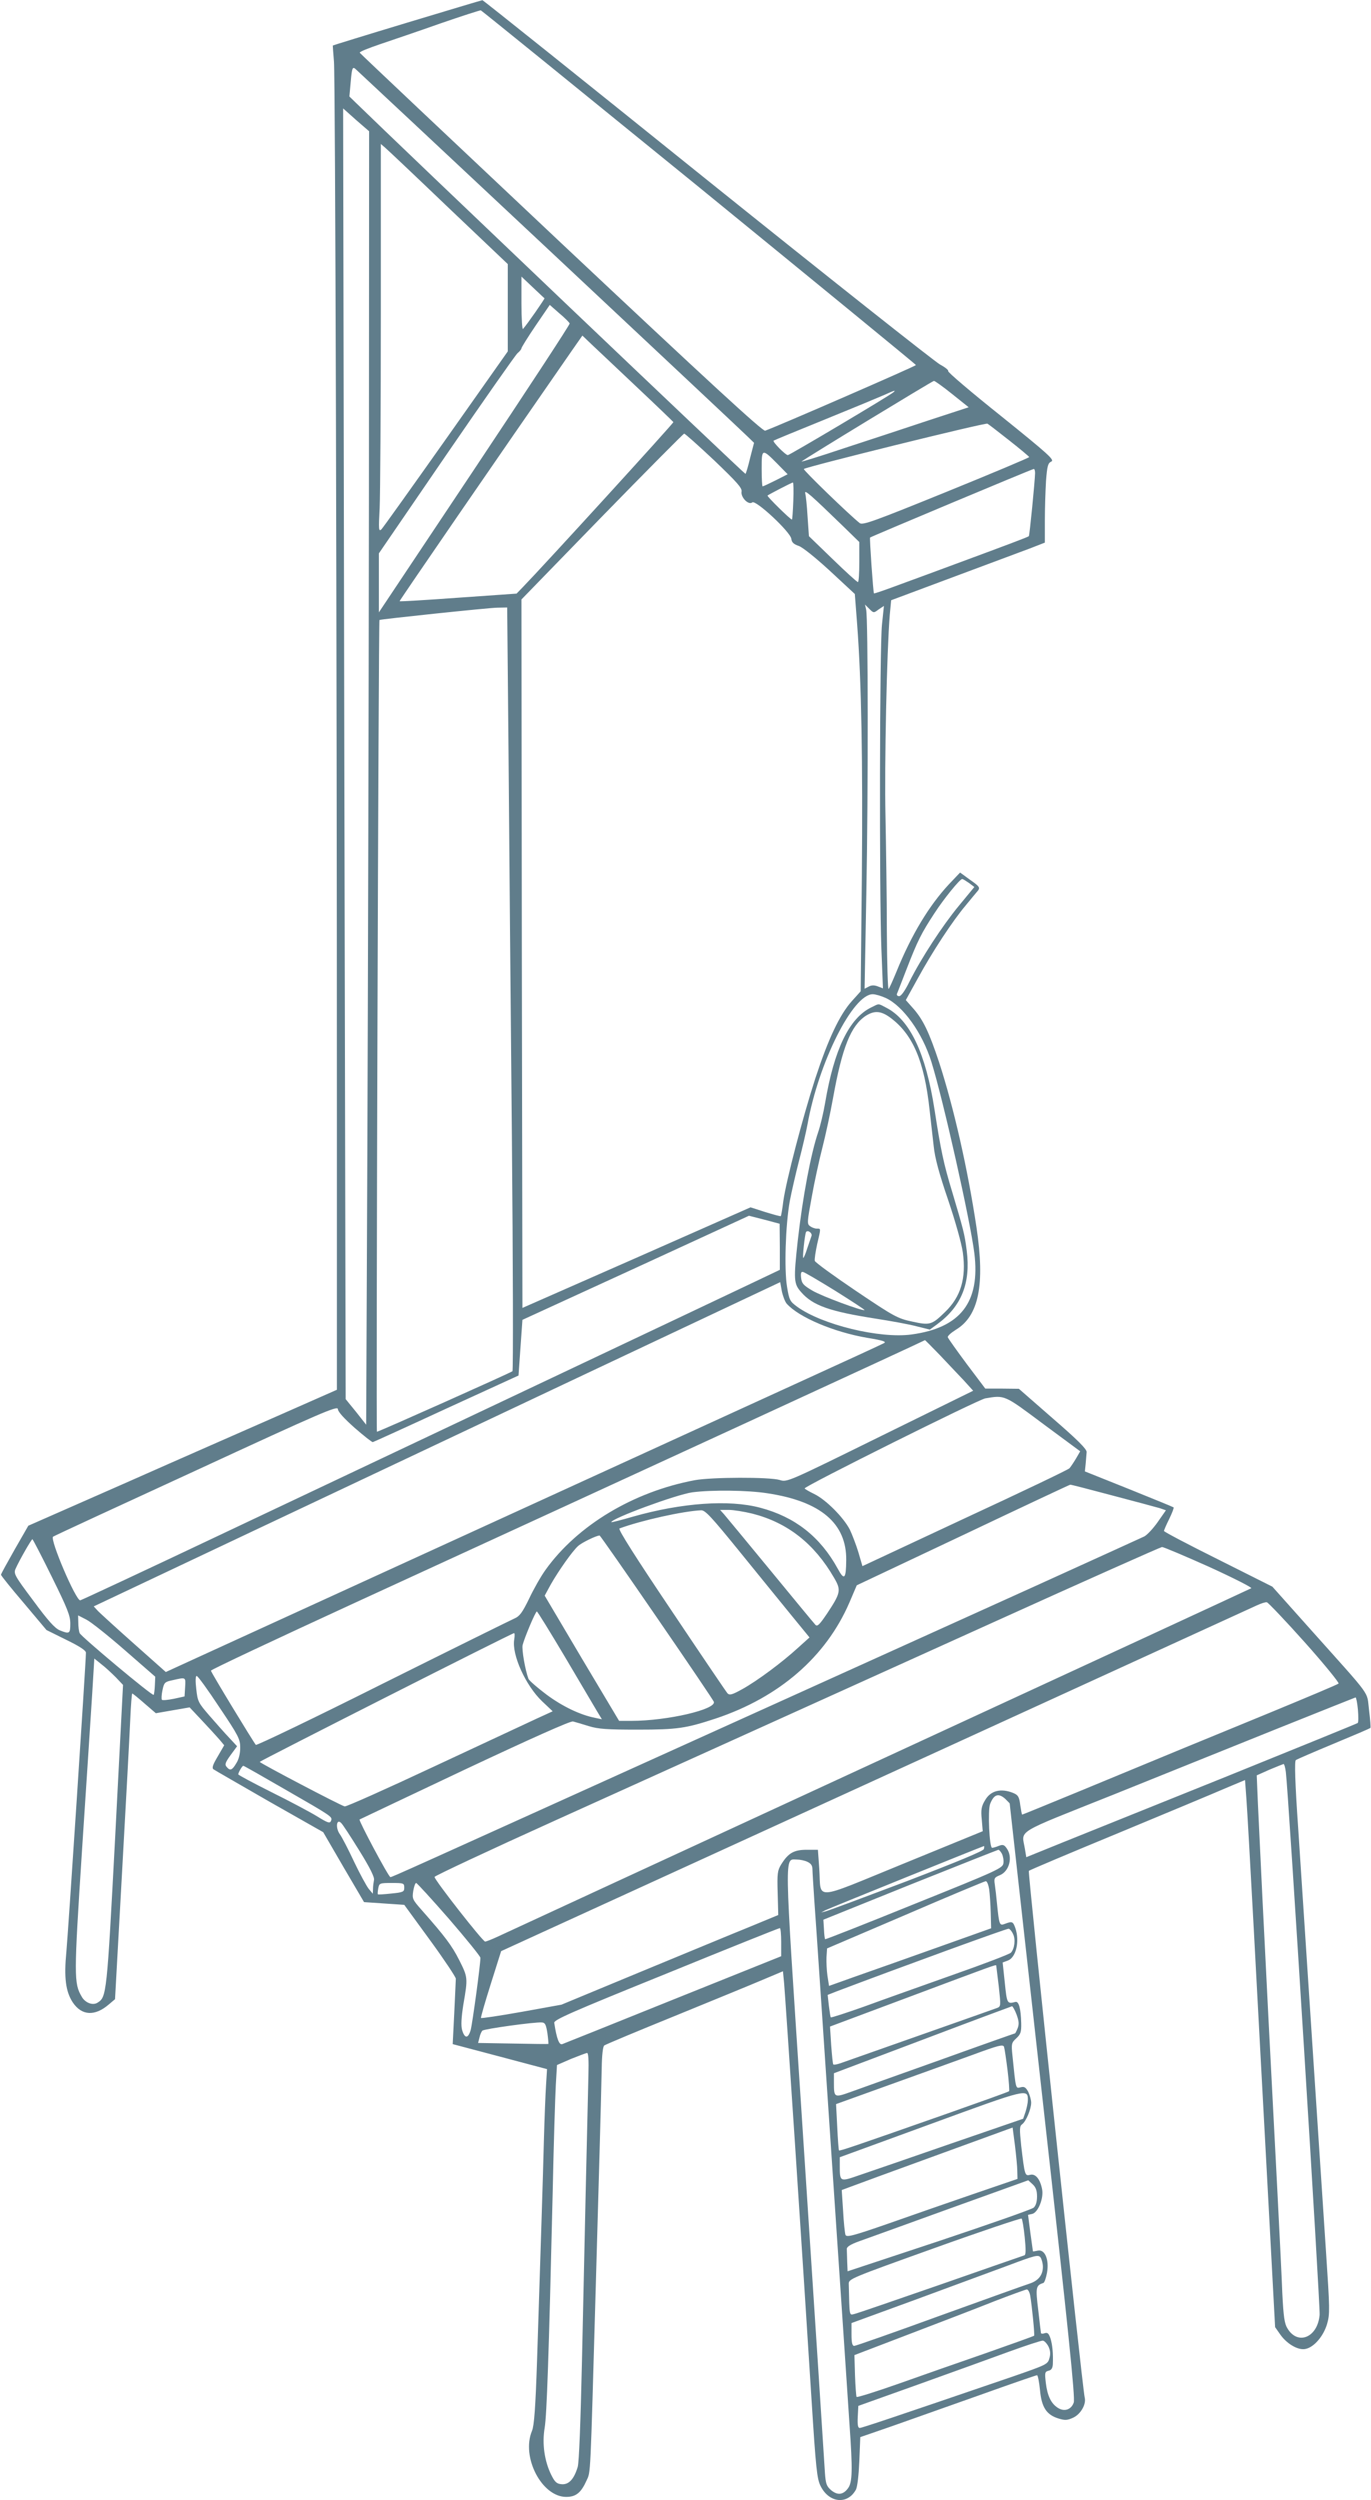 <?xml version="1.0" standalone="no"?>
<!DOCTYPE svg PUBLIC "-//W3C//DTD SVG 20010904//EN"
 "http://www.w3.org/TR/2001/REC-SVG-20010904/DTD/svg10.dtd">
<svg version="1.0" xmlns="http://www.w3.org/2000/svg"
 width="702pt" height="1280pt" viewBox="0 0 702 1280"
 preserveAspectRatio="xMidYMid meet">
<g transform="translate(0,1280) scale(0.1,-0.1)"
fill="#607d8b" stroke="none">
<path d="M2085 12684 c-209 -63 -380 -116 -381 -117 0 -1 2 -38 6 -82 7 -83
15 -2979 15 -5405 l0 -1395 -290 -128 c-159 -70 -515 -226 -790 -348 l-500
-220 -70 -122 c-38 -67 -70 -125 -70 -129 0 -4 52 -69 117 -145 l116 -138 101
-50 c70 -34 101 -55 101 -66 0 -49 -91 -1431 -100 -1530 -13 -133 -4 -205 33
-261 46 -68 113 -71 184 -10 l32 27 36 650 c20 358 39 710 42 783 3 72 8 132
10 132 3 0 31 -23 63 -51 l58 -50 86 15 87 15 63 -67 c35 -37 75 -81 89 -97
l25 -30 -33 -57 c-25 -42 -31 -59 -22 -66 7 -5 136 -79 287 -166 l275 -156
104 -179 105 -179 103 -7 103 -7 132 -181 c73 -100 132 -189 132 -197 0 -8 -4
-87 -8 -175 l-8 -160 242 -64 241 -64 -5 -81 c-3 -45 -8 -171 -11 -281 -5
-203 -16 -534 -35 -1128 -8 -243 -15 -336 -26 -362 -56 -134 50 -338 175 -338
50 0 76 21 104 83 22 48 19 -3 47 975 6 209 15 526 20 705 5 179 10 373 11
432 1 67 6 111 13 116 6 5 169 73 361 151 193 79 396 162 452 186 l102 43 6
-62 c6 -64 97 -1437 140 -2126 23 -362 28 -410 47 -448 43 -86 137 -96 180
-19 8 13 15 75 18 146 l5 124 165 57 c91 32 293 104 449 159 156 56 287 101
291 101 4 0 11 -34 15 -75 8 -89 33 -128 96 -147 33 -10 45 -9 75 5 38 18 67
69 58 103 -12 47 -292 2690 -286 2696 4 4 210 91 457 193 248 103 495 206 550
230 l100 42 7 -96 c4 -53 21 -355 38 -671 17 -316 48 -903 70 -1305 l39 -729
28 -40 c35 -48 93 -81 130 -71 43 10 90 66 108 127 15 52 14 76 -5 364 -21
323 -39 586 -90 1369 -17 259 -41 622 -53 808 -16 230 -19 341 -12 346 5 4 93
42 194 84 101 42 186 78 188 81 2 2 -1 43 -7 91 -13 102 22 53 -295 408 l-200
224 -277 139 c-153 76 -278 142 -278 146 0 4 12 32 27 62 15 31 25 57 22 59
-2 2 -105 44 -229 94 l-225 90 4 39 c2 22 4 48 5 60 1 15 -47 63 -173 172
l-174 152 -86 1 -86 0 -95 126 c-52 70 -96 132 -97 137 -2 6 17 23 41 38 118
71 150 230 106 524 -44 295 -116 613 -191 844 -51 154 -82 219 -132 276 l-39
44 62 112 c75 137 176 291 245 373 27 33 56 68 63 76 11 15 6 22 -40 54 l-52
38 -58 -61 c-101 -109 -191 -257 -268 -447 -18 -44 -36 -84 -40 -88 -4 -5 -8
128 -9 295 0 166 -4 431 -7 588 -6 261 7 853 22 1033 l7 74 316 118 c174 65
351 131 394 147 l77 30 0 112 c0 62 3 154 6 204 6 78 10 91 27 99 18 8 -14 37
-256 232 -153 122 -275 226 -272 231 3 5 -16 20 -42 34 -26 14 -563 439 -1193
945 -630 507 -1147 921 -1150 920 -3 0 -176 -52 -385 -115z m1495 -843 c610
-498 1110 -907 1110 -910 0 -5 -705 -312 -772 -336 -12 -5 -293 254 -1045 961
-565 532 -1029 970 -1031 974 -2 5 46 24 105 44 59 20 198 67 308 106 110 38
203 68 207 67 4 -1 507 -409 1118 -906z m-765 -325 c539 -505 995 -933 1013
-951 l33 -32 -20 -77 c-10 -43 -21 -80 -24 -82 -3 -3 -1781 1691 -1995 1900
l-33 32 7 77 c6 68 9 76 23 65 8 -7 456 -426 996 -932z m-926 -1290 c-1 -1045
-5 -2535 -8 -3311 l-6 -1409 -52 66 -53 65 -7 3304 -6 3304 66 -59 67 -58 -1
-1902z m408 1510 l303 -288 0 -223 0 -224 -316 -448 c-174 -246 -323 -455
-331 -463 -14 -13 -15 -2 -9 109 3 68 6 516 6 994 l0 870 22 -19 c12 -10 159
-149 325 -308z m491 -463 c3 -1 -89 -134 -110 -157 -4 -6 -8 53 -8 129 l0 139
57 -54 c32 -30 59 -56 61 -57z m129 -129 c2 -5 -218 -340 -487 -744 l-490
-735 0 151 0 151 345 504 c190 277 354 511 365 521 11 9 20 20 20 25 0 4 32
56 72 115 l73 107 49 -43 c28 -23 51 -47 53 -52z m343 -325 c102 -96 186 -177
188 -180 2 -5 -665 -736 -772 -846 l-31 -32 -299 -21 c-164 -12 -299 -20 -300
-18 -2 2 497 728 885 1287 l51 73 46 -44 c26 -24 130 -123 232 -219z m1615
-36 l85 -68 -208 -68 c-114 -38 -308 -102 -431 -142 -122 -41 -220 -71 -217
-68 12 12 671 413 678 413 5 0 47 -30 93 -67z m-300 9 c-20 -18 -532 -322
-541 -322 -12 0 -79 68 -73 74 2 2 121 51 264 109 143 58 280 115 305 126 50
23 59 25 45 13z m593 -247 c56 -44 101 -82 102 -85 0 -3 -192 -84 -426 -179
-367 -149 -427 -171 -442 -159 -51 40 -291 272 -286 277 11 11 929 238 940
232 6 -3 56 -42 112 -86z m-1511 -102 c117 -112 144 -142 140 -160 -5 -29 36
-71 55 -55 18 14 196 -152 200 -187 2 -18 12 -27 38 -36 20 -7 86 -60 161
-129 l126 -117 12 -157 c22 -293 29 -695 24 -1287 l-6 -590 -45 -50 c-63 -70
-121 -194 -187 -395 -66 -204 -149 -523 -164 -628 -5 -41 -11 -76 -13 -78 -2
-2 -38 8 -80 21 l-75 24 -584 -258 -584 -257 -3 1813 -2 1814 412 424 c227
233 417 424 421 425 5 0 74 -62 154 -137z m327 -21 l49 -50 -61 -31 c-34 -17
-64 -31 -67 -31 -3 0 -5 41 -5 90 0 105 1 106 84 22z m1316 -44 c-1 -41 -28
-319 -32 -323 -3 -4 -112 -45 -380 -144 -76 -28 -199 -74 -274 -101 -75 -28
-138 -50 -139 -48 -4 4 -23 282 -20 286 3 4 828 350 838 351 4 1 7 -9 7 -21z
m-1238 -143 c-2 -52 -5 -95 -7 -95 -8 0 -129 119 -125 123 7 6 123 66 130 67
3 0 4 -43 2 -95z m256 -130 l82 -80 0 -102 c0 -57 -3 -103 -7 -103 -5 0 -63
53 -130 118 l-121 117 -7 100 c-3 55 -9 109 -12 120 -5 21 28 -8 195 -170z
m181 -425 l27 18 -10 -96 c-12 -115 -14 -1367 -3 -1659 l8 -203 -26 10 c-18 7
-33 7 -47 -1 l-21 -11 9 488 c10 530 9 1412 -1 1453 l-6 26 22 -22 c22 -22 23
-22 48 -3z m-1895 -747 c3 -417 11 -1295 17 -1951 6 -661 7 -1197 3 -1202 -9
-8 -685 -310 -694 -310 -5 0 8 4151 13 4156 5 4 555 62 603 63 l51 1 7 -757z
m2357 -653 l28 -21 -80 -97 c-84 -102 -192 -267 -253 -389 -22 -45 -42 -73
-52 -73 -9 0 -14 6 -11 13 3 6 25 64 50 128 55 142 75 182 142 284 48 74 130
175 142 175 3 0 18 -9 34 -20z m-426 -589 c89 -41 188 -179 234 -327 61 -196
200 -817 220 -980 31 -251 -71 -382 -322 -416 -163 -22 -458 50 -585 142 -37
27 -41 34 -52 102 -15 89 -8 316 14 439 9 47 30 139 47 205 17 65 37 151 44
189 57 317 233 666 334 665 14 0 44 -9 66 -19z m-542 -1274 l0 -118 -164 -78
c-90 -43 -576 -273 -1079 -511 -503 -238 -1232 -583 -1619 -766 -388 -184
-712 -335 -720 -337 -22 -3 -158 315 -139 326 7 5 338 158 736 341 638 295
722 331 722 312 1 -14 31 -47 86 -96 47 -41 89 -74 93 -73 4 1 174 78 377 172
l369 169 10 143 10 142 580 266 580 267 78 -20 79 -21 1 -118z m35 -291 c62
-70 242 -146 412 -175 85 -14 101 -20 85 -28 -11 -6 -204 -95 -430 -198 -225
-103 -516 -236 -645 -295 -1830 -837 -2356 -1078 -2468 -1129 l-133 -61 -162
144 c-89 79 -172 155 -185 168 l-22 24 772 365 c424 200 1215 574 1757 830
l986 465 8 -45 c5 -25 16 -54 25 -65z m784 -263 c41 -43 96 -102 123 -130 l48
-53 -476 -234 c-473 -233 -477 -235 -514 -223 -52 16 -350 15 -436 -1 -314
-59 -600 -231 -763 -458 -24 -33 -62 -100 -85 -149 -35 -72 -49 -90 -75 -101
-18 -8 -322 -158 -675 -334 -353 -177 -645 -317 -649 -313 -16 20 -230 372
-230 380 0 5 330 160 732 345 1474 677 2916 1341 2924 1347 1 1 35 -34 76 -76z
m531 -354 l188 -139 -22 -38 c-12 -20 -27 -42 -33 -49 -6 -7 -247 -122 -536
-256 l-524 -245 -21 72 c-12 39 -32 91 -44 116 -33 63 -122 152 -181 181 -27
13 -49 26 -50 29 0 12 889 455 925 461 101 17 96 19 298 -132z m352 -365 c115
-30 225 -60 243 -65 l32 -11 -42 -60 c-23 -33 -54 -66 -69 -74 -15 -7 -265
-121 -556 -253 -290 -131 -1027 -465 -1638 -741 -1592 -720 -1657 -750 -1666
-750 -9 0 -163 289 -158 295 2 1 244 116 538 255 349 164 542 250 555 247 12
-3 48 -14 81 -24 49 -15 94 -18 250 -18 204 0 248 7 400 57 326 109 564 316
684 593 l38 89 544 257 c299 142 546 258 549 258 2 1 99 -24 215 -55z m-1765
11 c272 -41 405 -154 403 -342 -1 -98 -10 -106 -44 -43 -89 162 -218 264 -396
311 -160 43 -403 25 -650 -45 -62 -18 -113 -31 -113 -29 0 19 334 142 415 153
100 13 284 11 385 -5z m-140 -302 c96 -118 215 -265 265 -326 l90 -110 -60
-54 c-81 -74 -206 -167 -283 -210 -54 -30 -66 -33 -77 -22 -7 8 -137 200 -289
427 -183 272 -273 414 -264 417 114 42 328 89 418 93 21 1 53 -34 200 -215z
m62 198 c181 -46 318 -154 419 -329 37 -63 34 -77 -37 -184 -38 -56 -49 -67
-59 -56 -7 7 -110 132 -230 278 -120 146 -227 275 -238 288 l-20 22 45 0 c24
0 79 -9 120 -19z m-490 -530 c159 -231 290 -425 293 -433 15 -39 -238 -98
-422 -98 l-63 0 -191 320 -190 321 31 57 c41 72 111 171 140 197 18 17 92 53
110 54 3 0 134 -188 292 -418z m-3097 207 c80 -162 95 -199 95 -240 0 -52 -4
-55 -55 -34 -25 11 -60 50 -135 152 -96 128 -101 138 -90 163 19 43 81 151 86
151 2 0 47 -86 99 -192z m5927 50 c125 -57 221 -106 215 -109 -7 -4 -865 -401
-1907 -882 -1042 -481 -1920 -887 -1950 -901 -30 -14 -60 -26 -66 -26 -12 0
-259 315 -259 331 0 5 279 136 620 290 661 299 905 409 2240 1013 468 212 857
385 865 386 8 0 117 -46 242 -102z m489 -386 c100 -112 177 -207 173 -211 -5
-5 -160 -70 -344 -146 -184 -76 -387 -159 -450 -185 -308 -128 -822 -340 -826
-340 -2 0 -6 22 -10 49 -5 42 -11 51 -34 61 -65 27 -119 13 -147 -38 -18 -30
-21 -48 -16 -97 l5 -60 -408 -167 c-470 -192 -418 -188 -429 -25 l-7 97 -58 0
c-65 0 -94 -17 -130 -75 -19 -31 -21 -46 -18 -147 l3 -112 -150 -62 c-82 -33
-332 -137 -555 -229 l-405 -168 -205 -37 c-113 -20 -206 -34 -207 -31 -2 3 21
82 50 174 l53 168 214 98 c595 272 3584 1639 3655 1672 22 10 45 18 52 16 6
-1 94 -93 194 -205z m-3788 -75 c75 -127 149 -252 163 -276 l26 -43 -33 7
c-78 15 -169 59 -250 119 -48 36 -89 72 -93 81 -17 46 -35 150 -30 173 10 39
66 172 73 172 3 0 68 -105 144 -233z m-2254 35 l156 -136 -2 -44 c-1 -24 -4
-46 -6 -49 -7 -7 -370 297 -379 316 -4 9 -7 33 -7 54 l-1 37 41 -21 c23 -11
112 -82 198 -157z m1994 54 c-13 -78 59 -236 143 -316 l54 -51 -83 -38 c-45
-21 -281 -131 -525 -245 -243 -114 -449 -206 -457 -204 -20 4 -435 222 -435
228 1 5 1289 658 1302 659 4 1 4 -14 1 -33z m-2040 -193 l37 -39 -40 -774
c-43 -815 -44 -824 -91 -853 -24 -15 -62 -1 -80 30 -41 70 -41 100 1 751 22
339 46 699 52 799 l11 182 36 -29 c20 -15 53 -46 74 -67z m530 -153 c99 -147
107 -164 107 -207 0 -30 -7 -60 -20 -80 -22 -37 -32 -40 -50 -18 -10 11 -6 23
21 60 l33 45 -40 43 c-22 23 -67 74 -101 113 -58 67 -61 73 -68 137 -5 41 -4
67 2 67 6 0 58 -72 116 -160z m-175 103 l-3 -48 -55 -12 c-30 -6 -58 -9 -61
-5 -3 4 -2 26 3 49 8 39 12 43 51 51 70 16 68 17 65 -35z m6005 -115 c3 -35 3
-66 -1 -69 -4 -3 -306 -126 -672 -274 -366 -147 -746 -300 -845 -340 l-180
-73 -7 42 c-16 101 -63 72 455 279 254 102 635 256 847 341 212 85 388 155
391 156 3 0 9 -28 12 -62z m-369 -320 c13 -101 177 -2737 173 -2779 -10 -116
-112 -158 -165 -69 -15 24 -20 60 -26 178 -3 81 -15 323 -26 537 -43 828 -51
985 -75 1470 -13 275 -26 533 -27 573 l-3 73 65 29 c36 15 68 28 72 29 4 1 9
-18 12 -41z m-5126 -88 c247 -142 245 -141 237 -162 -6 -14 -16 -11 -71 23
-36 22 -141 78 -234 124 -94 47 -170 88 -170 91 0 9 20 44 26 44 3 0 98 -54
212 -120z m3690 -50 c12 -12 22 -22 22 -23 0 -1 76 -685 169 -1520 133 -1190
167 -1524 159 -1547 -13 -37 -49 -49 -83 -26 -33 22 -52 60 -60 127 -6 52 -5
57 14 62 15 3 21 14 22 34 2 55 -2 98 -12 131 -9 26 -15 32 -30 27 -10 -4 -19
-3 -19 2 -1 4 -7 58 -14 118 -14 114 -12 125 26 137 6 2 14 25 19 52 12 66
-10 121 -46 114 -14 -3 -25 -5 -26 -4 0 0 -6 43 -13 94 l-12 93 22 5 c30 8 59
81 50 126 -10 52 -34 81 -61 74 -27 -7 -28 -4 -46 148 -9 88 -9 101 5 111 20
15 46 77 46 110 0 14 -7 39 -15 56 -13 23 -20 28 -39 23 -26 -6 -24 -14 -42
164 -6 58 -5 64 20 87 22 20 26 32 25 77 -2 75 -12 114 -30 109 -42 -11 -43
-9 -54 98 l-11 104 27 10 c42 16 61 99 38 166 -12 34 -16 36 -53 22 -28 -11
-30 -7 -41 104 -3 33 -8 76 -11 96 -5 33 -3 37 26 49 48 20 67 92 35 137 -13
19 -20 21 -41 13 -14 -6 -29 -10 -34 -10 -14 0 -23 192 -10 225 19 49 43 57
78 25z m-3307 -266 c54 -87 78 -136 74 -149 -2 -11 -5 -31 -5 -45 l-1 -25 -21
25 c-11 14 -45 76 -75 139 -29 62 -62 126 -73 141 -23 32 -17 82 7 57 8 -7 50
-72 94 -143z m3197 10 c-2 -10 -132 -64 -398 -166 -217 -82 -404 -152 -415
-154 l-20 -5 20 11 c15 8 799 325 813 329 2 1 2 -6 0 -15z m92 -24 c6 -12 10
-33 8 -48 -3 -26 -24 -36 -457 -210 -249 -101 -455 -182 -456 -180 -2 2 -5 25
-6 52 l-3 48 444 179 c245 98 448 178 452 179 4 0 12 -9 18 -20z m-995 -42
c17 -8 25 -19 25 -37 0 -14 5 -89 10 -166 6 -77 46 -678 90 -1335 44 -657 85
-1262 90 -1345 16 -228 15 -294 -8 -324 -25 -34 -54 -37 -87 -9 -23 20 -27 33
-31 88 -6 101 -39 606 -123 1895 -86 1310 -85 1245 -21 1245 16 0 41 -5 55
-12z m930 -140 c3 -24 7 -78 8 -121 l2 -79 -275 -98 c-151 -54 -338 -120 -415
-147 l-140 -50 -8 51 c-4 28 -6 71 -5 96 l3 45 400 171 c220 95 405 172 412
173 7 1 14 -18 18 -41z m-2995 8 c0 -21 -5 -24 -66 -30 -37 -4 -68 -6 -69 -4
-2 2 -1 15 2 31 5 26 7 27 69 27 61 0 64 -1 64 -24z m230 -161 c88 -102 160
-191 160 -198 0 -35 -41 -337 -50 -370 -13 -45 -31 -44 -44 1 -6 22 -4 63 7
132 23 134 23 137 -22 226 -37 73 -71 119 -194 258 -45 51 -47 56 -41 95 4 23
10 41 15 41 4 0 80 -83 169 -185z m1700 -117 l0 -73 -553 -222 c-303 -122
-559 -225 -568 -228 -16 -6 -29 29 -41 109 -3 15 85 54 572 251 316 129 578
234 583 234 4 1 7 -32 7 -71z m1187 41 c14 -26 8 -77 -11 -96 -6 -7 -139 -58
-296 -113 -157 -56 -361 -128 -453 -162 -93 -33 -170 -58 -173 -56 -2 2 -6 29
-10 60 l-6 55 43 17 c341 129 876 324 884 322 6 -2 16 -13 22 -27z m-86 -161
c0 -2 6 -50 13 -107 11 -101 11 -103 -9 -111 -18 -7 -703 -248 -802 -283 -18
-6 -34 -9 -36 -6 -3 2 -7 47 -11 99 l-6 95 417 156 c406 152 432 162 434 157z
m104 -251 c12 -33 14 -49 6 -70 -6 -15 -12 -27 -14 -27 -2 0 -175 -61 -383
-136 -209 -74 -414 -148 -456 -163 -87 -31 -88 -31 -88 48 l0 47 453 171 c248
94 455 171 459 172 3 0 14 -18 23 -42z m-2402 -96 c4 -30 6 -54 5 -55 -2 -1
-83 0 -181 2 l-179 3 7 27 c3 15 10 31 15 36 9 9 268 45 305 42 16 -1 21 -11
28 -55z m2356 -189 c7 -57 10 -106 8 -108 -2 -3 -145 -54 -318 -115 -487 -171
-549 -192 -553 -188 -2 2 -6 56 -9 120 l-6 117 272 98 c150 54 342 123 427
154 133 49 156 55 161 41 3 -9 11 -63 18 -119z m-2146 -24 c-5 -201 -22 -940
-33 -1463 -7 -311 -15 -524 -22 -545 -19 -63 -46 -91 -82 -88 -26 2 -35 11
-54 49 -34 70 -47 158 -33 240 11 69 21 362 41 1204 5 248 13 496 16 551 l6
102 71 31 c40 16 77 30 83 31 7 0 9 -37 7 -112z m2250 -131 c0 -13 -6 -40 -12
-59 l-12 -35 -372 -128 c-205 -71 -413 -143 -464 -160 -104 -36 -103 -37 -103
51 l0 40 468 171 c497 182 495 181 495 120z m-54 -362 l1 -40 -228 -78 c-125
-43 -321 -111 -437 -152 -181 -63 -211 -70 -216 -56 -3 9 -9 64 -12 123 l-7
106 43 16 c23 9 220 81 437 160 l395 144 12 -92 c6 -50 12 -109 12 -131z m101
-130 c0 -27 -6 -47 -17 -57 -10 -9 -228 -85 -485 -171 l-468 -155 -2 49 c-1
27 -2 56 -2 65 -1 11 19 24 64 40 36 13 245 88 465 168 l400 144 23 -21 c16
-15 22 -32 22 -62z m-63 -209 c6 -60 6 -89 -1 -92 -6 -2 -200 -69 -431 -150
-231 -80 -430 -149 -442 -151 -25 -6 -23 -12 -27 154 -1 26 7 29 439 184 242
87 443 154 446 151 4 -4 11 -47 16 -96z m93 -151 c0 -42 -23 -71 -68 -86 -20
-6 -228 -81 -461 -165 -233 -85 -430 -154 -437 -154 -10 0 -14 16 -14 58 l0
59 323 118 c177 65 392 145 477 176 141 53 156 57 168 42 6 -9 12 -31 12 -48z
m-65 -147 c9 -53 24 -203 20 -206 -2 -2 -113 -42 -247 -89 -133 -46 -336 -117
-451 -158 -114 -40 -209 -70 -211 -66 -2 3 -6 53 -8 110 l-3 104 285 109 c157
60 353 135 435 168 83 32 155 58 162 59 7 1 15 -14 18 -31z m94 -262 c9 -20
11 -38 4 -60 -8 -30 -15 -33 -188 -93 -614 -210 -772 -263 -783 -263 -9 0 -12
16 -10 56 l3 57 305 109 c168 60 377 136 465 168 88 32 167 58 175 57 8 -1 21
-15 29 -31z"/>
<path d="M4460 7642 c-112 -55 -189 -215 -235 -488 -9 -53 -25 -119 -35 -148
-38 -111 -80 -334 -105 -556 -22 -202 -21 -222 17 -265 60 -69 146 -99 383
-136 77 -12 171 -29 208 -39 l68 -17 37 27 c125 91 173 211 152 377 -11 87
-17 108 -75 303 -43 142 -57 207 -90 420 -45 289 -126 459 -247 521 -44 23
-35 22 -78 1z m96 -50 c117 -85 177 -223 204 -476 6 -56 16 -139 21 -185 6
-60 28 -140 74 -275 37 -109 69 -224 75 -268 18 -132 -10 -227 -91 -305 -68
-66 -77 -69 -168 -49 -75 16 -92 25 -288 157 -114 77 -209 146 -211 154 -2 9
4 47 12 85 20 85 20 80 -2 80 -10 0 -26 6 -35 13 -15 11 -14 22 9 147 13 74
38 189 55 255 17 66 41 179 54 251 47 262 92 374 169 424 43 27 76 25 122 -8z
m-401 -1120 c-3 -9 -13 -38 -22 -64 -8 -26 -17 -48 -20 -48 -5 0 8 121 14 132
8 14 34 -5 28 -20z m123 -281 c83 -52 150 -96 149 -98 -8 -7 -220 71 -268 100
-46 27 -54 37 -57 65 -3 24 0 33 10 30 7 -1 82 -45 166 -97z"/>
</g>
</svg>
